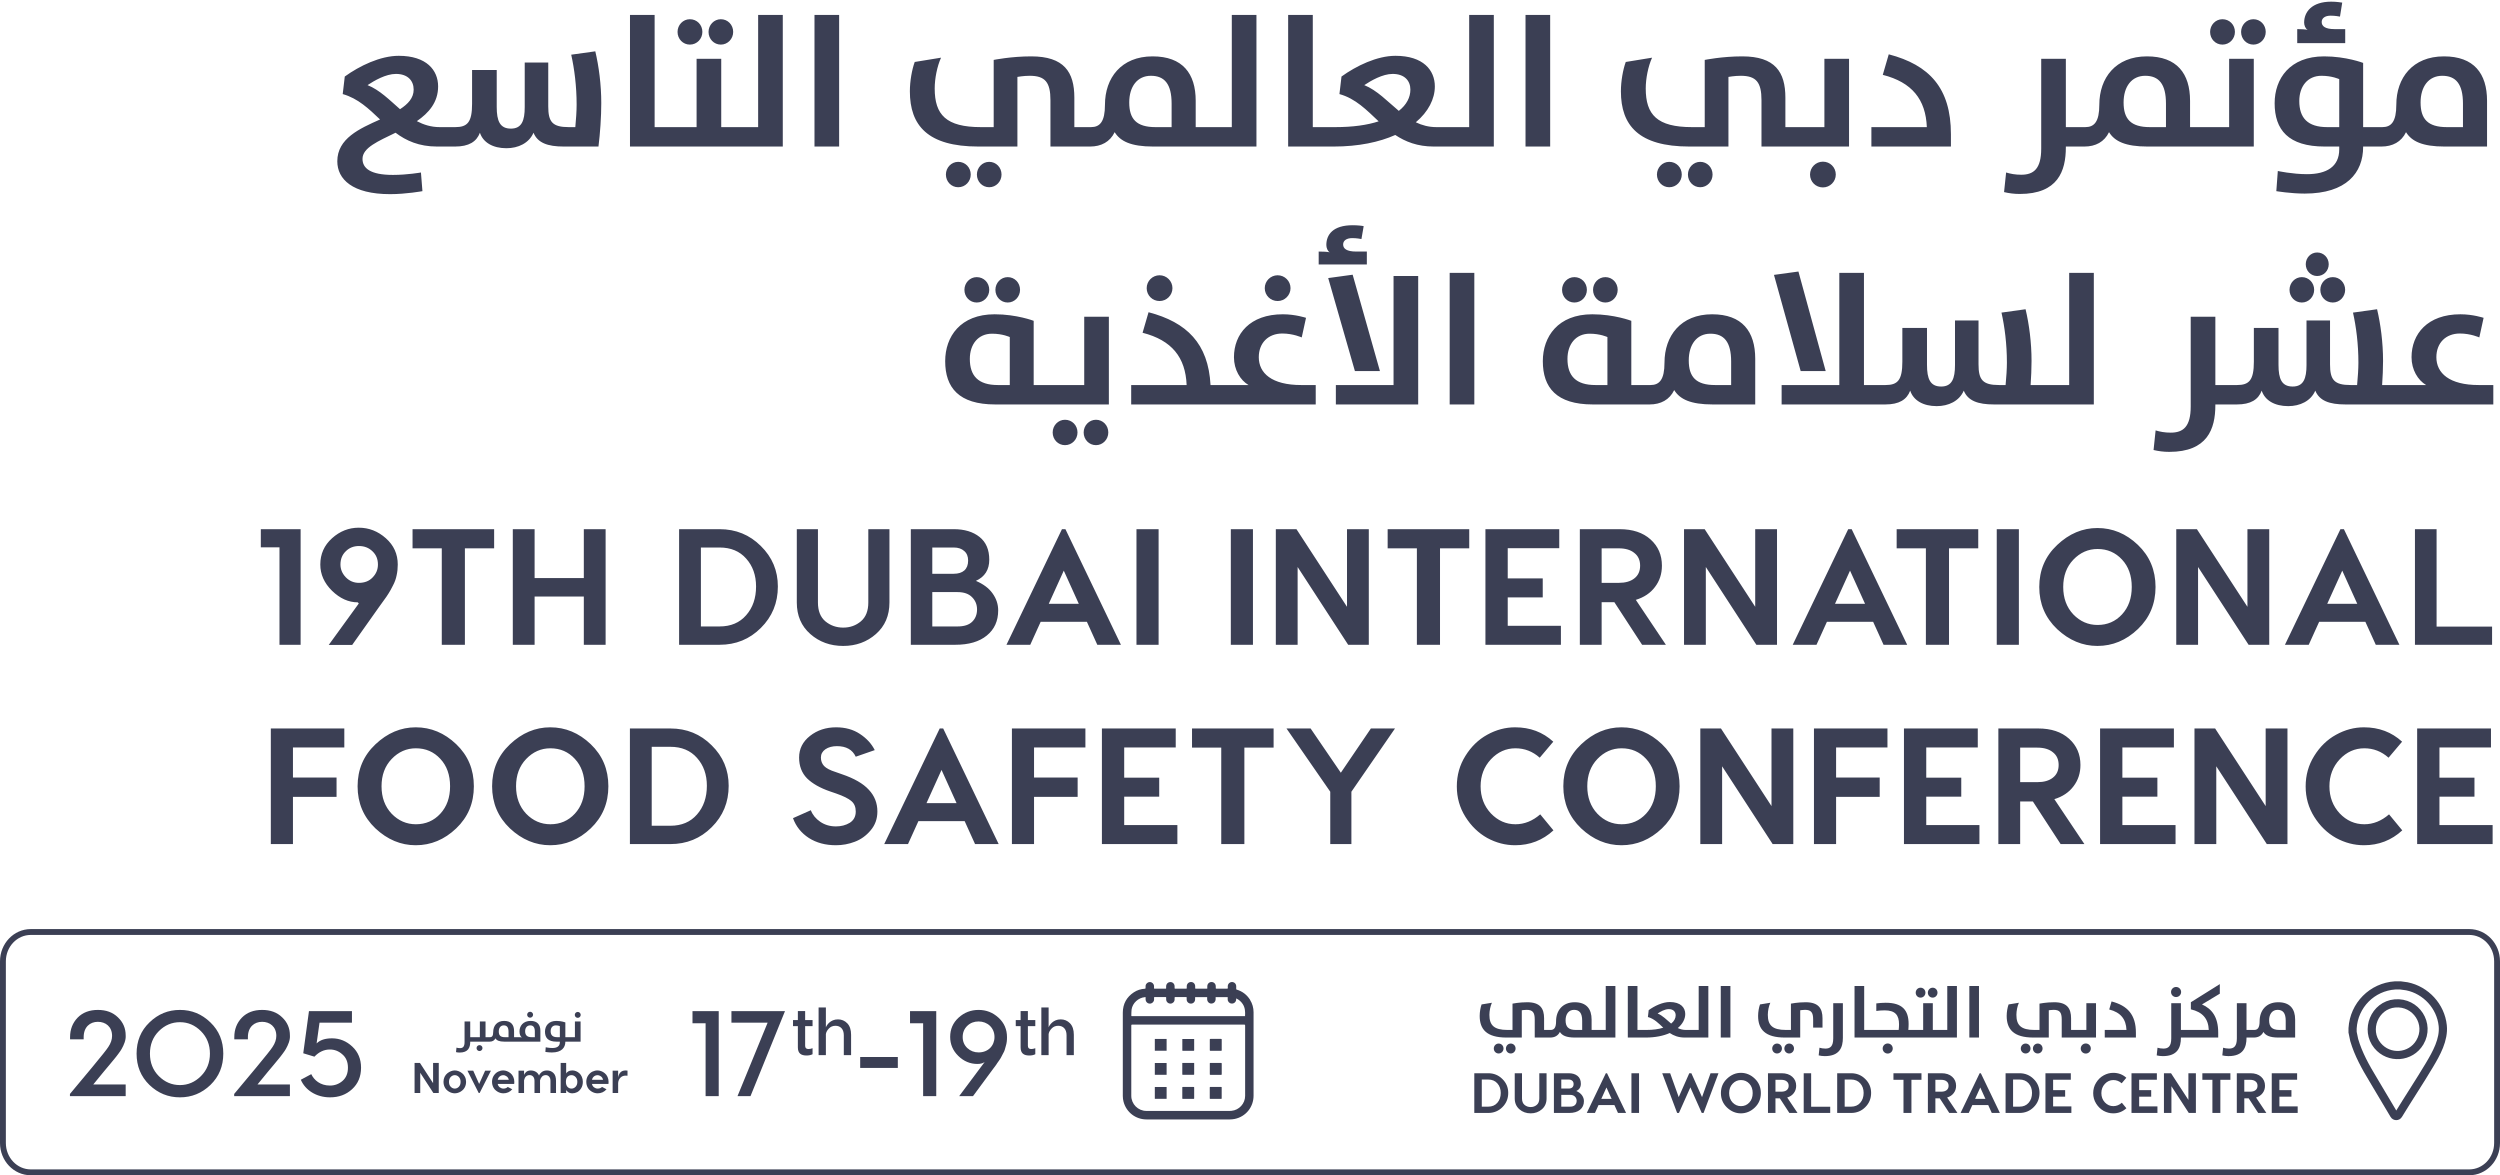<svg width="853" height="401" viewBox="0 0 853 401" fill="none" xmlns="http://www.w3.org/2000/svg">
<path d="M33.394 344.584C36.211 344.584 38.49 345.412 40.23 347.111C42.011 348.81 42.882 350.84 42.882 353.284C43.006 354.859 42.26 356.557 41.514 357.883C41.307 358.256 40.934 358.836 40.396 359.54C39.857 360.245 39.443 360.825 39.07 361.239L37.33 363.352L35.382 365.672L31.819 370.023H42.882V374H23.864V373.254L31.363 364.264C34.554 360.41 36.418 358.09 36.957 357.22C37.827 355.936 38.241 354.651 38.241 353.45C38.241 350.26 36.004 348.644 33.394 348.644C30.742 348.644 28.546 350.384 28.546 353.864V354.61H23.906V353.864C23.906 351.213 24.776 349.017 26.475 347.235C28.215 345.454 30.535 344.584 33.394 344.584ZM50.995 348.851C53.937 345.992 57.376 344.584 61.394 344.584C65.413 344.584 68.852 345.992 71.794 348.851C74.735 351.668 76.185 355.231 76.185 359.499C76.185 363.766 74.735 367.33 71.794 370.188C68.852 373.006 65.413 374.414 61.394 374.414C57.376 374.414 53.937 373.006 50.995 370.188C48.053 367.33 46.603 363.766 46.603 359.499C46.603 355.231 48.053 351.668 50.995 348.851ZM54.185 367.164C56.215 369.194 58.618 370.23 61.394 370.23C64.17 370.23 66.532 369.194 68.562 367.164C70.592 365.134 71.628 362.565 71.628 359.499C71.628 356.433 70.592 353.864 68.562 351.834C66.532 349.804 64.17 348.768 61.394 348.768C58.618 348.768 56.215 349.804 54.185 351.834C52.155 353.864 51.161 356.433 51.161 359.499C51.161 362.565 52.155 365.134 54.185 367.164ZM89.431 344.584C92.249 344.584 94.528 345.412 96.268 347.111C98.049 348.81 98.919 350.84 98.919 353.284C99.044 354.859 98.298 356.557 97.552 357.883C97.345 358.256 96.972 358.836 96.433 359.54C95.895 360.245 95.481 360.825 95.108 361.239L93.368 363.352L91.42 365.672L87.857 370.023H98.919V374H79.902V373.254L87.401 364.264C90.592 360.41 92.456 358.09 92.995 357.22C93.865 355.936 94.279 354.651 94.279 353.45C94.279 350.26 92.042 348.644 89.431 348.644C86.78 348.644 84.584 350.384 84.584 353.864V354.61H79.944V353.864C79.944 351.213 80.814 349.017 82.512 347.235C84.253 345.454 86.573 344.584 89.431 344.584ZM105.417 344.998H120.084V348.934H109.022L108.027 356.019C109.187 354.859 110.927 354.279 113.289 354.279C115.899 354.279 118.219 355.231 120.208 357.096C122.197 358.96 123.191 361.363 123.191 364.305C123.191 367.33 122.155 369.774 120.125 371.638C118.095 373.503 115.609 374.414 112.585 374.414C107.903 374.414 104.133 371.928 102.641 368.407L106.204 366.501C107.157 368.531 109.27 370.395 112.585 370.395C114.2 370.395 115.651 369.857 116.852 368.821C118.095 367.744 118.717 366.252 118.717 364.305C118.717 362.358 118.095 360.825 116.811 359.748C115.568 358.629 114.159 358.09 112.543 358.09C110.596 358.09 108.814 358.919 107.281 360.535L103.47 359.375L105.417 344.998Z" fill="#3B3F54"/>
<path d="M102.572 180.555V220H95.359V186.754H88.992V180.555H102.572ZM112.161 220.056L122.417 205.913C122.191 205.65 122.078 205.518 122.078 205.518C118.923 205.518 115.993 204.203 113.288 201.574C110.621 198.944 109.287 195.957 109.287 192.614C109.287 189.045 110.621 186.059 113.288 183.654C115.955 181.25 118.998 180.048 122.417 180.048C125.873 180.048 128.953 181.25 131.658 183.654C134.363 186.059 135.715 189.045 135.715 192.614C135.715 193.929 135.584 195.169 135.321 196.333C135.095 197.498 134.682 198.643 134.081 199.77C133.517 200.897 133.029 201.78 132.616 202.419C132.24 203.057 131.62 203.959 130.756 205.124C129.93 206.251 129.404 206.983 129.178 207.321L120.163 220.056H112.161ZM122.473 198.869C124.426 198.869 125.985 198.249 127.15 197.009C128.352 195.77 128.953 194.304 128.953 192.614C128.953 190.773 128.333 189.271 127.094 188.106C125.854 186.904 124.314 186.303 122.473 186.303C120.67 186.303 119.167 186.904 117.965 188.106C116.763 189.271 116.162 190.773 116.162 192.614C116.162 194.229 116.763 195.676 117.965 196.953C119.205 198.23 120.707 198.869 122.473 198.869ZM168.598 180.555V187.092H158.624V220H150.735V187.092H140.761V180.555H168.598ZM199.199 180.555H206.637V220H199.199V203.546H182.407V220H174.968V180.555H182.407V197.235H199.199V180.555ZM245.516 180.555C251.076 180.555 255.771 182.471 259.603 186.303C263.473 190.097 265.407 194.699 265.407 200.109C265.407 205.706 263.473 210.421 259.603 214.252C255.771 218.084 251.076 220 245.516 220H231.71V180.555H245.516ZM245.516 213.745C249.348 213.745 252.372 212.468 254.588 209.913C256.842 207.359 257.969 204.091 257.969 200.109C257.969 196.277 256.842 193.102 254.588 190.585C252.372 188.068 249.348 186.81 245.516 186.81H239.148V213.745H245.516ZM303.48 180.555V205.574C303.48 210.045 301.94 213.632 298.86 216.337C295.779 219.042 292.06 220.394 287.702 220.394C283.307 220.394 279.569 219.042 276.489 216.337C273.408 213.632 271.868 210.045 271.868 205.574V180.555H279.081V205.574C279.081 208.43 279.926 210.571 281.617 211.998C283.345 213.426 285.373 214.14 287.702 214.14C290.032 214.14 292.041 213.426 293.732 211.998C295.422 210.571 296.268 208.43 296.268 205.574V180.555H303.48ZM332.974 198.193C335.529 199.282 337.426 200.71 338.666 202.475C339.943 204.241 340.581 206.176 340.581 208.279C340.581 211.886 339.285 214.741 336.693 216.844C334.139 218.948 330.551 220 325.931 220H310.772V180.555H325.423C329.067 180.555 331.998 181.438 334.214 183.204C336.43 184.969 337.539 187.561 337.539 190.98C337.539 194.398 336.017 196.803 332.974 198.193ZM318.098 195.77H325.423C326.964 195.77 328.166 195.394 329.03 194.643C329.894 193.854 330.326 192.727 330.326 191.262C330.326 189.834 329.875 188.745 328.973 187.993C328.109 187.204 326.926 186.81 325.423 186.81H318.098V195.77ZM326.719 213.745C328.936 213.745 330.589 213.219 331.678 212.167C332.805 211.078 333.369 209.669 333.369 207.941C333.369 206.288 332.805 204.898 331.678 203.771C330.551 202.607 328.898 202.024 326.719 202.024H318.098V213.745H326.719ZM374.401 220L370.851 212.167H355.073L351.523 220H343.408L362.342 180.555H363.525L382.459 220H374.401ZM357.834 206.025H368.089L362.962 194.699L357.834 206.025ZM395.316 180.555V220H387.765V180.555H395.316ZM427.508 180.555V220H419.957V180.555H427.508ZM467.036 180.555V220H459.992L442.749 193.459V220H435.311V180.555H442.355L459.598 207.04V180.555H467.036ZM501.304 180.555V187.092H491.33V220H483.441V187.092H473.467V180.555H501.304ZM514.437 213.52H532.581V220H506.829V180.555H532.018V187.035H514.437V197.347H526.383V203.828H514.437V213.52ZM568.399 220H560.285L550.818 205.462H546.479V220H539.041V180.555H552.621C557.054 180.555 560.567 181.72 563.159 184.049C565.751 186.378 567.047 189.364 567.047 193.008C567.047 195.788 566.258 198.211 564.68 200.278C563.14 202.344 560.961 203.809 558.144 204.673L568.399 220ZM546.479 187.092V198.869H552.34C554.594 198.869 556.359 198.362 557.637 197.347C558.951 196.333 559.609 194.887 559.609 193.008C559.609 191.13 558.951 189.684 557.637 188.669C556.359 187.618 554.594 187.092 552.34 187.092H546.479ZM606.315 180.555V220H599.271L582.028 193.459V220H574.59V180.555H581.634L598.877 207.04V180.555H606.315ZM642.668 220L639.118 212.167H623.34L619.79 220H611.675L630.609 180.555H631.792L650.726 220H642.668ZM626.101 206.025H636.356L631.229 194.699L626.101 206.025ZM674.976 180.555V187.092H665.002V220H657.113V187.092H647.139V180.555H674.976ZM688.841 180.555V220H681.29V180.555H688.841ZM715.635 180.161C720.819 180.161 725.421 182.077 729.44 185.908C733.46 189.74 735.47 194.53 735.47 200.278C735.47 206.025 733.46 210.815 729.44 214.647C725.421 218.479 720.819 220.394 715.635 220.394C710.563 220.394 705.98 218.479 701.885 214.647C697.828 210.777 695.799 205.988 695.799 200.278C695.799 194.567 697.828 189.796 701.885 185.965C705.98 182.095 710.563 180.161 715.635 180.161ZM715.691 187.317C712.498 187.317 709.737 188.538 707.407 190.98C705.116 193.384 703.97 196.483 703.97 200.278C703.97 204.072 705.116 207.19 707.407 209.632C709.737 212.036 712.498 213.238 715.691 213.238C719.034 213.238 721.814 212.036 724.031 209.632C726.247 207.227 727.355 204.109 727.355 200.278C727.355 196.408 726.247 193.29 724.031 190.923C721.814 188.519 719.034 187.317 715.691 187.317ZM774.264 180.555V220H767.22L749.977 193.459V220H742.539V180.555H749.583L766.826 207.04V180.555H774.264ZM810.617 220L807.067 212.167H791.289L787.739 220H779.624L798.558 180.555H799.741L818.675 220H810.617ZM794.05 206.025H804.305L799.178 194.699L794.05 206.025ZM831.363 213.802H850.296V220H823.981V180.555H831.363V213.802ZM117.481 255.035H99.956V265.291H114.832V271.884H99.956V288H92.405V248.555H117.481V255.035ZM141.846 248.161C147.03 248.161 151.632 250.077 155.651 253.908C159.671 257.74 161.681 262.53 161.681 268.278C161.681 274.025 159.671 278.815 155.651 282.647C151.632 286.479 147.03 288.394 141.846 288.394C136.774 288.394 132.191 286.479 128.096 282.647C124.039 278.777 122.011 273.988 122.011 268.278C122.011 262.567 124.039 257.796 128.096 253.965C132.191 250.095 136.774 248.161 141.846 248.161ZM141.902 255.317C138.709 255.317 135.948 256.538 133.619 258.98C131.327 261.384 130.181 264.483 130.181 268.278C130.181 272.072 131.327 275.19 133.619 277.632C135.948 280.036 138.709 281.238 141.902 281.238C145.246 281.238 148.025 280.036 150.242 277.632C152.458 275.227 153.567 272.109 153.567 268.278C153.567 264.408 152.458 261.29 150.242 258.923C148.025 256.519 145.246 255.317 141.902 255.317ZM187.74 248.161C192.924 248.161 197.526 250.077 201.546 253.908C205.565 257.74 207.575 262.53 207.575 268.278C207.575 274.025 205.565 278.815 201.546 282.647C197.526 286.479 192.924 288.394 187.74 288.394C182.669 288.394 178.085 286.479 173.991 282.647C169.934 278.777 167.905 273.988 167.905 268.278C167.905 262.567 169.934 257.796 173.991 253.965C178.085 250.095 182.669 248.161 187.74 248.161ZM187.796 255.317C184.603 255.317 181.842 256.538 179.513 258.98C177.221 261.384 176.076 264.483 176.076 268.278C176.076 272.072 177.221 275.19 179.513 277.632C181.842 280.036 184.603 281.238 187.796 281.238C191.14 281.238 193.92 280.036 196.136 277.632C198.353 275.227 199.461 272.109 199.461 268.278C199.461 264.408 198.353 261.29 196.136 258.923C193.92 256.519 191.14 255.317 187.796 255.317ZM228.732 248.555C234.292 248.555 238.988 250.471 242.819 254.303C246.689 258.097 248.623 262.699 248.623 268.109C248.623 273.706 246.689 278.421 242.819 282.252C238.988 286.084 234.292 288 228.732 288H214.926V248.555H228.732ZM228.732 281.745C232.564 281.745 235.588 280.468 237.804 277.913C240.058 275.359 241.185 272.091 241.185 268.109C241.185 264.277 240.058 261.102 237.804 258.585C235.588 256.068 232.564 254.81 228.732 254.81H222.364V281.745H228.732ZM285.277 248.161C288.432 248.161 291.137 248.912 293.391 250.415C295.683 251.917 297.373 253.758 298.463 255.937L291.982 258.191C290.855 255.787 288.714 254.585 285.559 254.585C283.981 254.585 282.666 254.941 281.614 255.655C280.6 256.369 280.093 257.308 280.093 258.473C280.093 259.6 280.449 260.558 281.163 261.347C281.915 262.135 283.248 262.83 285.164 263.431L287.249 264.164C291.456 265.592 294.518 267.357 296.434 269.461C298.388 271.527 299.364 274.006 299.364 276.899C299.364 279.378 298.594 281.52 297.054 283.323C295.551 285.126 293.748 286.422 291.644 287.211C289.578 288 287.437 288.394 285.22 288.394C281.652 288.394 278.571 287.568 275.979 285.915C273.387 284.225 271.584 281.971 270.569 279.153L276.655 276.448C277.256 278.026 278.327 279.341 279.867 280.393C281.407 281.445 283.192 281.971 285.22 281.971C287.024 281.971 288.601 281.557 289.954 280.731C291.306 279.867 291.982 278.59 291.982 276.899C291.982 275.359 291.494 274.176 290.517 273.349C289.541 272.485 287.813 271.621 285.333 270.757L283.192 270.024C279.811 268.86 277.2 267.376 275.359 265.573C273.556 263.732 272.654 261.365 272.654 258.473C272.654 255.505 273.894 253.044 276.374 251.091C278.853 249.137 281.821 248.161 285.277 248.161ZM332.689 288L329.139 280.167H313.361L309.811 288H301.696L320.63 248.555H321.813L340.747 288H332.689ZM316.122 274.025H326.377L321.25 262.699L316.122 274.025ZM370.339 255.035H352.815V265.291H367.691V271.884H352.815V288H345.264V248.555H370.339V255.035ZM383.577 281.52H401.722V288H375.97V248.555H401.158V255.035H383.577V265.347H395.523V271.828H383.577V281.52ZM434.554 248.555V255.092H424.58V288H416.691V255.092H406.717V248.555H434.554ZM475.974 248.555L461.097 270.137V288H453.885V270.137L438.952 248.555H447.179L457.491 263.657L467.747 248.555H475.974ZM516.961 248.161C522.07 248.161 526.409 249.795 529.978 253.063L525.357 258.529C522.953 256.388 520.192 255.317 517.074 255.317C513.843 255.317 511.044 256.576 508.677 259.093C506.348 261.609 505.184 264.671 505.184 268.278C505.184 271.922 506.348 275.002 508.677 277.519C511.044 279.998 513.843 281.238 517.074 281.238C520.116 281.238 522.934 280.111 525.526 277.857L530.034 283.323C526.353 286.704 521.995 288.394 516.961 288.394C513.655 288.394 510.481 287.568 507.438 285.915C504.432 284.225 501.953 281.82 500 278.702C498.046 275.584 497.069 272.128 497.069 268.334C497.069 264.502 498.046 261.027 500 257.909C501.953 254.754 504.432 252.349 507.438 250.696C510.481 249.006 513.655 248.161 516.961 248.161ZM553.244 248.161C558.428 248.161 563.03 250.077 567.049 253.908C571.069 257.74 573.079 262.53 573.079 268.278C573.079 274.025 571.069 278.815 567.049 282.647C563.03 286.479 558.428 288.394 553.244 288.394C548.172 288.394 543.589 286.479 539.494 282.647C535.437 278.777 533.408 273.988 533.408 268.278C533.408 262.567 535.437 257.796 539.494 253.965C543.589 250.095 548.172 248.161 553.244 248.161ZM553.3 255.317C550.107 255.317 547.346 256.538 545.016 258.98C542.725 261.384 541.579 264.483 541.579 268.278C541.579 272.072 542.725 275.19 545.016 277.632C547.346 280.036 550.107 281.238 553.3 281.238C556.643 281.238 559.423 280.036 561.64 277.632C563.856 275.227 564.964 272.109 564.964 268.278C564.964 264.408 563.856 261.29 561.64 258.923C559.423 256.519 556.643 255.317 553.3 255.317ZM611.873 248.555V288H604.829L587.586 261.459V288H580.148V248.555H587.192L604.435 275.04V248.555H611.873ZM643.999 255.035H626.475V265.291H641.351V271.884H626.475V288H618.924V248.555H643.999V255.035ZM657.237 281.52H675.382V288H649.63V248.555H674.818V255.035H657.237V265.347H669.183V271.828H657.237V281.52ZM711.2 288H703.086L693.619 273.462H689.28V288H681.842V248.555H695.422C699.855 248.555 703.367 249.72 705.96 252.049C708.552 254.378 709.848 257.364 709.848 261.008C709.848 263.788 709.059 266.211 707.481 268.278C705.941 270.344 703.762 271.809 700.944 272.673L711.2 288ZM689.28 255.092V266.869H695.14C697.394 266.869 699.16 266.362 700.437 265.347C701.752 264.333 702.41 262.887 702.41 261.008C702.41 259.13 701.752 257.684 700.437 256.669C699.16 255.618 697.394 255.092 695.14 255.092H689.28ZM724.153 281.52H742.297V288H716.545V248.555H741.734V255.035H724.153V265.347H736.099V271.828H724.153V281.52ZM780.482 248.555V288H773.438L756.195 261.459V288H748.757V248.555H755.801L773.044 275.04V248.555H780.482ZM806.579 248.161C811.688 248.161 816.027 249.795 819.596 253.063L814.975 258.529C812.571 256.388 809.81 255.317 806.692 255.317C803.461 255.317 800.662 256.576 798.296 259.093C795.967 261.609 794.802 264.671 794.802 268.278C794.802 271.922 795.967 275.002 798.296 277.519C800.662 279.998 803.461 281.238 806.692 281.238C809.735 281.238 812.552 280.111 815.144 277.857L819.652 283.323C815.971 286.704 811.613 288.394 806.579 288.394C803.273 288.394 800.099 287.568 797.056 285.915C794.051 284.225 791.571 281.82 789.618 278.702C787.664 275.584 786.688 272.128 786.688 268.334C786.688 264.502 787.664 261.027 789.618 257.909C791.571 254.754 794.051 252.349 797.056 250.696C800.099 249.006 803.273 248.161 806.579 248.161ZM832.34 281.52H850.485V288H824.733V248.555H849.921V255.035H832.34V265.347H844.286V271.828H832.34V281.52Z" fill="#3B3F54"/>
<path d="M133.115 66.243C120.248 66.243 115.088 61.147 115.088 55.032C115.088 47.261 122.668 43.885 129.675 40.764C125.853 37.133 122.159 33.566 116.935 32.1L117.636 26.113C122.668 22.482 129.739 19.042 136.045 19.042C145.537 19.042 149.486 23.947 149.486 29.489C149.486 34.903 146.301 38.534 142.224 41.337C144.517 42.547 147.065 43.375 150.059 43.375H154.263V50H149.104C142.989 50 138.593 48.025 134.962 45.286C129.102 48.153 123.688 50.382 123.688 54.204C123.688 57.325 126.236 59.682 134.071 59.682C138.975 59.682 143.626 58.854 143.626 58.854L144.135 65.224C144.135 65.224 138.593 66.243 133.115 66.243ZM125.407 29.043C129.548 30.699 132.924 34.139 136.491 37.26C139.23 35.477 141.141 33.438 141.141 30.572C141.141 27.578 139.167 25.221 135.09 25.221C131.65 25.221 127.701 27.514 125.407 29.043ZM153.302 50V43.375H155.34C159.481 43.375 161.073 41.719 161.073 35.413V23.883H169.482V36.496C169.482 41.273 170.564 43.885 174.323 43.885C178.017 43.885 179.036 41.146 179.036 36.559V21.335H187.063V36.305C187.063 41.592 188.464 43.375 194.069 43.375H196.299C196.554 40.827 196.745 37.706 196.745 35.731C196.745 29.361 195.98 23.501 194.898 18.66L203.115 17.513C204.325 22.609 205.153 28.852 205.153 35.158C205.153 39.808 204.771 45.477 204.198 50H192.35C186.808 50 183.432 48.726 182.03 45.286C180.502 48.853 176.807 50.573 172.794 50.573C168.144 50.573 164.831 48.599 163.749 45.286C162.602 48.344 159.99 50 155.277 50H153.302ZM214.951 50V5.092H223.359V43.375H229.729V50H214.951ZM228.758 50V43.375H237.676V20.061H246.085V43.375H251.754V50H228.758ZM235.383 15.22C233.026 15.22 231.179 13.309 231.179 10.889C231.179 8.532 233.026 6.557 235.383 6.557C237.804 6.557 239.651 8.468 239.651 10.889C239.651 13.245 237.804 15.22 235.383 15.22ZM245.957 15.22C243.6 15.22 241.753 13.309 241.753 10.889C241.753 8.532 243.6 6.557 245.957 6.557C248.314 6.557 250.161 8.468 250.161 10.889C250.161 13.245 248.314 15.22 245.957 15.22ZM250.779 50V43.375H258.678V5.092H267.086V50H250.779ZM277.904 50V5.092H286.312V50H277.904ZM347.139 50H333.825C316.499 50 310.448 42.802 310.448 31.145C310.448 27.705 311.148 23.756 312.104 21.144L321.086 19.679C319.748 22.609 318.92 26.813 318.92 30.189C318.92 39.171 322.805 43.375 334.717 43.375H339.049V20.444C339.049 20.444 344.973 19.233 351.852 19.233C363.063 19.233 366.567 24.584 366.567 33.311V43.375H371.918V50H358.413V34.203C358.413 28.087 356.63 25.858 351.343 25.858C349.241 25.858 347.139 26.24 347.139 26.24V50ZM341.724 59.555C341.724 61.912 339.877 63.886 337.52 63.886C335.163 63.886 333.316 61.975 333.316 59.555C333.316 57.198 335.163 55.223 337.52 55.223C339.877 55.223 341.724 57.134 341.724 59.555ZM331.214 59.555C331.214 61.912 329.367 63.886 326.946 63.886C324.589 63.886 322.742 61.975 322.742 59.555C322.742 57.198 324.589 55.223 326.946 55.223C329.367 55.223 331.214 57.134 331.214 59.555ZM393.448 50C385.932 50 382.237 48.216 380.326 45.095C378.734 48.407 375.74 50 371.918 50H370.962V43.375H372.236C375.294 43.375 377.014 41.528 377.014 35.731C377.014 26.622 382.556 19.233 393.257 19.233C403.513 19.233 407.972 25.093 407.972 34.394V43.375H413.386V50H393.448ZM399.754 43.375V35.349C399.754 28.661 397.334 25.858 392.684 25.858C388.034 25.858 385.295 29.552 385.295 34.967C385.295 40.572 387.715 43.375 394.276 43.375H399.754ZM412.392 50V43.375H420.29V5.092H428.699V50H412.392ZM439.516 50V5.092H447.925V43.375H454.294V50H439.516ZM453.324 50V43.375H455.553C461.604 43.375 466.509 42.675 470.395 41.401C466.318 37.579 462.56 33.629 457.018 32.1L457.719 26.113C462.751 22.482 469.822 19.042 476.128 19.042C485.619 19.042 489.569 23.947 489.569 29.489C489.569 33.757 487.339 38.152 483.071 41.719C485.173 42.738 487.466 43.375 490.142 43.375H494.346V50H489.186C483.644 50 479.504 48.344 476.064 46.051C470.65 48.471 463.579 50 455.043 50H453.324ZM465.49 29.043C469.885 30.826 473.389 34.585 477.275 37.833C479.95 35.731 481.224 33.183 481.224 30.572C481.224 27.578 479.249 25.221 475.172 25.221C471.733 25.221 467.783 27.514 465.49 29.043ZM493.384 50V43.375H501.283V5.092H509.692V50H493.384ZM520.509 50V5.092H528.917V50H520.509ZM589.744 50H576.431C559.104 50 553.053 42.802 553.053 31.145C553.053 27.705 553.754 23.756 554.709 21.144L563.691 19.679C562.353 22.609 561.525 26.813 561.525 30.189C561.525 39.171 565.411 43.375 577.322 43.375H581.654V20.444C581.654 20.444 587.578 19.233 594.458 19.233C605.669 19.233 609.172 24.584 609.172 33.311V43.375H614.523V50H601.019V34.203C601.019 28.087 599.235 25.858 593.948 25.858C591.846 25.858 589.744 26.24 589.744 26.24V50ZM584.329 59.555C584.329 61.912 582.482 63.886 580.125 63.886C577.768 63.886 575.921 61.975 575.921 59.555C575.921 57.198 577.768 55.223 580.125 55.223C582.482 55.223 584.329 57.134 584.329 59.555ZM573.819 59.555C573.819 61.912 571.972 63.886 569.551 63.886C567.194 63.886 565.347 61.975 565.347 59.555C565.347 57.198 567.194 55.223 569.551 55.223C571.972 55.223 573.819 57.134 573.819 59.555ZM613.567 50V43.375H622.485V20.061H630.894V50H613.567ZM621.976 63.95C619.555 63.95 617.58 62.039 617.58 59.555C617.58 57.134 619.555 55.16 621.976 55.16C624.396 55.16 626.371 57.071 626.371 59.555C626.371 61.975 624.396 63.95 621.976 63.95ZM638.519 50V43.375H657.437C657.055 33.948 652.405 28.087 642.404 25.539L644.443 18.532C658.265 22.163 665.655 29.998 665.655 45.796V50H638.519ZM689.136 66.18C687.161 66.18 685.377 65.925 683.785 65.543L684.486 58.854C685.951 59.3 687.607 59.619 689.645 59.619C693.913 59.619 696.461 57.58 696.461 50.701V20.061H704.869V43.375H711.176V50H704.869V50.255C704.869 58.408 702.13 66.18 689.136 66.18ZM732.722 50C725.206 50 721.511 48.216 719.6 45.095C718.008 48.407 715.014 50 711.192 50H710.236V43.375H711.51C714.568 43.375 716.288 41.528 716.288 35.731C716.288 26.622 721.829 19.233 732.531 19.233C742.787 19.233 747.246 25.093 747.246 34.394V43.375H752.66V50H732.722ZM739.028 43.375V35.349C739.028 28.661 736.608 25.858 731.958 25.858C727.308 25.858 724.569 29.552 724.569 34.967C724.569 40.572 726.989 43.375 733.55 43.375H739.028ZM751.666 50V43.375H760.584V20.061H768.992V50H751.666ZM768.864 15.22C766.508 15.22 764.66 13.309 764.66 10.889C764.66 8.532 766.508 6.557 768.864 6.557C771.221 6.557 773.069 8.468 773.069 10.889C773.069 13.245 771.221 15.22 768.864 15.22ZM758.29 15.22C755.934 15.22 754.086 13.309 754.086 10.889C754.086 8.532 755.934 6.557 758.29 6.557C760.711 6.557 762.558 8.468 762.558 10.889C762.558 13.245 760.711 15.22 758.29 15.22ZM786.363 66.052C781.585 66.052 776.681 65.224 776.681 65.224L777.19 58.345C777.19 58.345 782.159 59.428 787.127 59.428C793.752 59.428 798.147 56.943 798.147 50.956V50H793.179C780.757 50 776.107 44.267 776.107 35.222C776.107 26.877 781.267 19.233 792.988 19.233C800.504 19.233 806.301 21.463 806.301 21.463V43.375H812.607V50H806.301V50.127C806.301 58.918 800.632 66.052 786.363 66.052ZM798.147 43.375V27.005C798.147 27.005 795.727 25.858 792.096 25.858C787.318 25.858 784.516 29.489 784.516 34.457C784.516 40.254 787.382 43.375 794.071 43.375H798.147ZM783.815 14.71V9.933C785.153 9.933 786.49 9.997 787.382 10.188C786.618 9.806 786.172 8.659 786.172 7.704C786.172 4.136 788.72 0.569 795.408 0.569C797.128 0.569 798.721 0.824 799.167 0.888L798.402 5.665C798.084 5.601 796.682 5.347 795.217 5.347C793.242 5.347 792.16 6.238 792.16 7.512C792.16 8.914 793.306 9.933 796.555 9.933H800.186V14.71H783.815ZM848.58 50H834.056C826.54 50 822.845 48.216 820.934 45.095C819.342 48.407 816.348 50 812.526 50H811.57V43.375H812.844C815.902 43.375 817.622 41.528 817.622 35.731C817.622 26.622 823.164 19.233 833.865 19.233C844.121 19.233 848.58 25.093 848.58 34.394V50ZM840.363 43.375V35.349C840.363 28.661 837.942 25.858 833.292 25.858C828.642 25.858 825.903 29.552 825.903 34.967C825.903 40.572 828.323 43.375 834.884 43.375H840.363ZM358.934 138H339.569C327.148 138 322.498 132.267 322.498 123.222C322.498 114.877 327.658 107.233 339.378 107.233C346.895 107.233 352.691 109.463 352.691 109.463V131.375H358.934V138ZM344.538 131.375V115.005C344.538 115.005 342.117 113.858 338.487 113.858C333.709 113.858 330.906 117.489 330.906 122.457C330.906 128.254 333.773 131.375 340.461 131.375H344.538ZM343.837 103.22C341.48 103.22 339.633 101.309 339.633 98.889C339.633 96.532 341.48 94.557 343.837 94.557C346.194 94.557 348.041 96.468 348.041 98.889C348.041 101.245 346.194 103.22 343.837 103.22ZM333.263 103.22C330.906 103.22 329.059 101.309 329.059 98.889C329.059 96.532 330.906 94.557 333.263 94.557C335.684 94.557 337.531 96.468 337.531 98.889C337.531 101.245 335.684 103.22 333.263 103.22ZM378.154 147.555C378.154 149.912 376.307 151.886 373.95 151.886C371.593 151.886 369.746 149.975 369.746 147.555C369.746 145.198 371.593 143.223 373.95 143.223C376.307 143.223 378.154 145.134 378.154 147.555ZM367.643 147.555C367.643 149.912 365.796 151.886 363.376 151.886C361.019 151.886 359.171 149.975 359.171 147.555C359.171 145.198 361.019 143.223 363.376 143.223C365.796 143.223 367.643 145.134 367.643 147.555ZM357.961 138V131.375H369.937V108.061H378.345V138H357.961ZM385.961 138V131.375H404.879C404.497 121.948 399.847 116.087 389.846 113.539L391.885 106.532C404.943 109.972 412.268 117.17 413.033 131.375H417.173V138H385.961ZM395.643 102.711C393.222 102.711 391.248 100.8 391.248 98.315C391.248 95.895 393.222 93.92 395.643 93.92C398.063 93.92 400.038 95.895 400.038 98.315C400.038 100.736 398.063 102.711 395.643 102.711ZM416.249 138V131.375H425.995C423.192 129.719 421.026 126.152 421.026 121.884C421.026 113.985 426.44 107.233 437.715 107.233C441.983 107.233 445.614 108.443 445.614 108.443L444.149 115.132C444.149 115.132 441.219 113.794 437.524 113.794C432.747 113.794 429.498 116.979 429.498 121.884C429.498 127.298 433.893 131.375 443.958 131.375H448.926V138H416.249ZM435.932 102.711C433.511 102.711 431.536 100.8 431.536 98.315C431.536 95.895 433.511 93.92 435.932 93.92C438.352 93.92 440.327 95.895 440.327 98.315C440.327 100.736 438.352 102.711 435.932 102.711ZM461.528 93.729L470.828 126.598H462.292L453.183 94.876L461.528 93.729ZM483.886 138H455.795V131.375H475.478V94.175H483.886V138ZM449.935 90.225V85.83C451.463 85.83 452.865 85.894 453.693 86.085C452.992 85.703 452.546 84.556 452.546 83.601C452.546 80.034 454.839 76.849 461.528 76.849C463.248 76.849 464.84 77.04 465.286 77.167L464.522 81.562C464.203 81.499 462.866 81.244 461.4 81.244C459.362 81.244 458.279 82.136 458.279 83.41C458.279 84.811 459.426 85.83 462.738 85.83H466.369V90.225H449.935ZM494.631 138V93.092H503.04V138H494.631ZM562.847 138H543.482C531.061 138 526.411 132.267 526.411 123.222C526.411 114.877 531.57 107.233 543.291 107.233C550.808 107.233 556.604 109.463 556.604 109.463V131.375H562.847V138ZM548.451 131.375V115.005C548.451 115.005 546.03 113.858 542.399 113.858C537.622 113.858 534.819 117.489 534.819 122.457C534.819 128.254 537.685 131.375 544.374 131.375H548.451ZM547.75 103.22C545.393 103.22 543.546 101.309 543.546 98.889C543.546 96.532 545.393 94.557 547.75 94.557C550.107 94.557 551.954 96.468 551.954 98.889C551.954 101.245 550.107 103.22 547.75 103.22ZM537.176 103.22C534.819 103.22 532.972 101.309 532.972 98.889C532.972 96.532 534.819 94.557 537.176 94.557C539.596 94.557 541.444 96.468 541.444 98.889C541.444 101.245 539.596 103.22 537.176 103.22ZM598.883 138H584.36C576.843 138 573.149 136.216 571.238 133.095C569.645 136.408 566.651 138 562.829 138H561.874V131.375H563.148C566.205 131.375 567.925 129.528 567.925 123.731C567.925 114.622 573.467 107.233 584.169 107.233C594.424 107.233 598.883 113.094 598.883 122.394V138ZM590.666 131.375V123.349C590.666 116.661 588.245 113.858 583.595 113.858C578.945 113.858 576.206 117.552 576.206 122.967C576.206 128.572 578.627 131.375 585.188 131.375H590.666ZM642.351 138H607.89V131.375H627.573V93.092H635.981V131.375H642.351V138ZM613.623 92.646L622.923 126.598H614.387L605.278 93.793L613.623 92.646ZM641.312 138V131.375H643.35C647.49 131.375 649.083 129.719 649.083 123.413V111.883H657.491V124.496C657.491 129.273 658.574 131.885 662.332 131.885C666.027 131.885 667.046 129.146 667.046 124.559V109.335H675.072V124.305C675.072 129.592 676.474 131.375 682.079 131.375H684.309C684.563 128.827 684.755 125.706 684.755 123.731C684.755 117.361 683.99 111.501 682.907 106.66L691.124 105.513C692.335 110.609 693.163 116.852 693.163 123.158C693.163 125.706 693.035 128.572 692.844 131.375H699.087V138H680.359C674.817 138 671.441 136.726 670.04 133.286C668.511 136.853 664.817 138.573 660.804 138.573C656.153 138.573 652.841 136.599 651.758 133.286C650.612 136.344 648 138 643.286 138H641.312ZM698.106 138V131.375H706.005V93.092H714.413V138H698.106ZM740.145 154.18C738.17 154.18 736.387 153.925 734.794 153.543L735.495 146.854C736.96 147.3 738.616 147.619 740.655 147.619C744.923 147.619 747.471 145.58 747.471 138.701V108.061H755.879V131.375H762.185V138H755.879V138.255C755.879 146.408 753.14 154.18 740.145 154.18ZM761.245 138V131.375H763.284C767.424 131.375 769.017 129.719 769.017 123.413V111.883H777.425V124.496C777.425 129.273 778.508 131.885 782.266 131.885C785.961 131.885 786.98 129.146 786.98 124.559V109.335H795.006V124.305C795.006 129.592 796.408 131.375 802.013 131.375H804.243C804.497 128.827 804.688 125.706 804.688 123.731C804.688 117.361 803.924 111.501 802.841 106.66L811.058 105.513C812.269 110.609 813.097 116.852 813.097 123.158C813.097 125.706 812.969 128.572 812.778 131.375H819.021V138H800.293C794.751 138 791.375 136.726 789.974 133.286C788.445 136.853 784.751 138.573 780.738 138.573C776.087 138.573 772.775 136.599 771.692 133.286C770.546 136.344 767.934 138 763.22 138H761.245ZM795.962 103.22C793.541 103.22 791.694 101.309 791.694 98.889C791.694 96.532 793.541 94.557 795.962 94.557C798.319 94.557 800.166 96.468 800.166 98.889C800.166 101.245 798.319 103.22 795.962 103.22ZM785.388 103.22C783.031 103.22 781.183 101.309 781.183 98.889C781.183 96.532 783.031 94.557 785.388 94.557C787.744 94.557 789.592 96.468 789.592 98.889C789.592 101.245 787.744 103.22 785.388 103.22ZM790.611 94.175C788.445 94.175 786.725 92.391 786.725 90.162C786.725 87.932 788.445 86.149 790.611 86.149C792.84 86.149 794.56 87.932 794.56 90.162C794.56 92.391 792.84 94.175 790.611 94.175ZM818.04 138V131.375H827.786C824.983 129.719 822.817 126.152 822.817 121.884C822.817 113.985 828.232 107.233 839.507 107.233C843.775 107.233 847.405 108.443 847.405 108.443L845.94 115.132C845.94 115.132 843.01 113.794 839.316 113.794C834.538 113.794 831.29 116.979 831.29 121.884C831.29 127.298 835.685 131.375 845.749 131.375H850.718V138H818.04Z" fill="#3B3F54"/>
<path d="M10.508 318H842.492C847.743 318 852 322.477 852 328V390C852 395.523 847.743 400 842.492 400H10.508C5.257 400 1 395.523 1 390V328C1 322.477 5.257 318 10.508 318Z" stroke="#3B3F54" stroke-width="2"/>
<path d="M426.526 341.136C425.441 339.419 423.919 338.243 421.96 337.656C421.84 337.611 421.795 337.565 421.795 337.43V336.481C421.795 335.908 421.433 335.366 420.906 335.17C420.348 334.944 419.731 335.079 419.324 335.501C418.962 335.863 418.887 336.315 418.917 336.797C418.917 336.963 418.977 337.204 418.887 337.279C418.781 337.369 418.555 337.324 418.39 337.324H415.014C414.864 337.324 414.803 337.279 414.819 337.128V336.541C414.819 335.697 414.186 335.064 413.372 335.064C412.558 335.064 411.926 335.697 411.926 336.541V337.294C411.926 337.294 411.835 337.324 411.805 337.324H407.948C407.827 337.324 407.797 337.279 407.797 337.159V336.541C407.797 335.697 407.194 335.064 406.381 335.064C405.567 335.064 404.919 335.682 404.919 336.541V337.159C404.919 337.264 404.889 337.324 404.769 337.324H400.926C400.806 337.324 400.776 337.279 400.776 337.174V336.556C400.776 335.727 400.173 335.094 399.374 335.079C398.531 335.079 397.913 335.682 397.883 336.526V337.174C397.883 337.294 397.838 337.339 397.717 337.339H393.92C393.784 337.339 393.754 337.279 393.754 337.174V336.435C393.709 335.697 393.106 335.094 392.383 335.079C391.585 335.064 390.952 335.607 390.876 336.375C390.861 336.631 390.846 336.872 390.861 337.128C390.861 337.279 390.831 337.339 390.65 337.354C389.279 337.43 388.014 337.822 386.868 338.575C384.397 340.202 383.132 342.507 383.102 345.476V373.968C383.102 374.631 383.192 375.294 383.358 375.927C384.322 379.528 387.501 381.954 391.223 381.954H419.58C420.137 381.954 420.71 381.894 421.252 381.788C425.049 381.02 427.716 377.75 427.716 373.848V345.4C427.716 343.879 427.324 342.447 426.511 341.151H426.526V341.136ZM424.838 373.923C424.838 376.545 422.774 378.79 420.167 379.016C419.972 379.016 419.776 379.046 419.58 379.046H391.148C388.315 379.046 385.995 376.726 385.995 373.893V349.86C385.995 349.68 386.085 349.589 386.266 349.589H424.552C424.748 349.589 424.838 349.68 424.838 349.86V373.908V373.923ZM424.823 346.711H386.266C386.01 346.711 385.995 346.711 386.01 346.455C386.04 345.777 386.01 345.084 386.1 344.421C386.447 342.221 388.39 340.443 390.605 340.232H390.876V340.94C390.891 341.829 391.539 342.462 392.383 342.432C393.106 342.417 393.724 341.829 393.769 341.106C393.769 340.865 393.769 340.624 393.769 340.383C393.769 340.262 393.799 340.202 393.935 340.202H397.717C397.853 340.202 397.898 340.247 397.898 340.383V341.061C397.943 341.86 398.591 342.447 399.389 342.432C400.173 342.402 400.776 341.784 400.776 341.001V340.413C400.776 340.262 400.821 340.202 400.972 340.202H404.723C404.859 340.202 404.904 340.247 404.889 340.383V341.001C404.889 341.814 405.537 342.432 406.351 342.432C407.164 342.432 407.767 341.784 407.767 340.971V340.353C407.767 340.262 407.797 340.217 407.888 340.217H411.835L411.88 340.247V340.73C411.88 340.94 411.88 341.166 411.941 341.362C412.121 342.055 412.784 342.507 413.478 342.417C414.216 342.327 414.758 341.739 414.773 341.001V340.217H418.887V340.971C418.887 341.739 419.444 342.342 420.213 342.417C421.041 342.492 421.765 341.845 421.78 341.016V340.654C422.729 341.091 423.452 341.724 424.01 342.568C424.853 343.833 424.899 345.25 424.808 346.711H424.823Z" fill="#3B3F54"/>
<path d="M416.61 354.471H413.009C412.813 354.471 412.783 354.531 412.783 354.712V358.313C412.783 358.494 412.843 358.539 413.024 358.539H416.625C416.791 358.539 416.851 358.509 416.851 358.328V354.697C416.851 354.516 416.791 354.471 416.61 354.471Z" fill="#3B3F54"/>
<path d="M416.839 362.878C416.839 362.728 416.793 362.667 416.643 362.667H412.981C412.831 362.667 412.77 362.713 412.785 362.863V366.525C412.785 366.675 412.831 366.736 412.981 366.736H416.643C416.793 366.736 416.854 366.69 416.854 366.54V362.893L416.839 362.878Z" fill="#3B3F54"/>
<path d="M416.657 370.865H412.95C412.815 370.865 412.77 370.91 412.77 371.046V374.752C412.77 374.888 412.815 374.933 412.95 374.933H416.657C416.793 374.933 416.838 374.888 416.838 374.752V371.046C416.838 370.91 416.793 370.865 416.657 370.865Z" fill="#3B3F54"/>
<path d="M398.048 354.486H394.025V358.509H398.048V354.486Z" fill="#3B3F54"/>
<path d="M394.025 366.721H398.048V362.698H394.025V366.721Z" fill="#3B3F54"/>
<path d="M394.025 374.918H398.048V370.88H394.025V374.918Z" fill="#3B3F54"/>
<path d="M407.256 370.865H403.594C403.429 370.865 403.398 370.925 403.398 371.076V374.737C403.398 374.888 403.444 374.933 403.594 374.933H407.271C407.421 374.933 407.452 374.873 407.452 374.737V371.076C407.452 370.925 407.406 370.865 407.256 370.88V370.865Z" fill="#3B3F54"/>
<path d="M403.593 358.539H407.239C407.42 358.539 407.45 358.479 407.45 358.313V354.501H403.412V358.373C403.412 358.539 403.487 358.539 403.608 358.539H403.593Z" fill="#3B3F54"/>
<path d="M407.452 362.683H403.414C403.414 362.683 403.398 362.774 403.398 362.804V366.555C403.398 366.721 403.474 366.721 403.594 366.721H407.241C407.421 366.721 407.467 366.661 407.452 366.495V362.683Z" fill="#3B3F54"/>
<path d="M149.705 362.678V372.938H147.873L143.388 366.035V372.938H141.453V362.678H143.285L147.77 369.567V362.678H149.705ZM153.899 365.478C154.338 365.311 154.763 365.228 155.174 365.228C155.584 365.228 156.009 365.311 156.449 365.478C156.888 365.644 157.304 365.883 157.695 366.196C158.085 366.499 158.403 366.909 158.647 367.427C158.901 367.945 159.028 368.516 159.028 369.142C159.028 369.65 158.945 370.124 158.779 370.563C158.613 371.003 158.393 371.374 158.12 371.677C157.856 371.97 157.553 372.224 157.211 372.439C156.869 372.645 156.522 372.796 156.17 372.894C155.828 372.991 155.496 373.04 155.174 373.04C154.851 373.04 154.514 372.991 154.162 372.894C153.82 372.796 153.478 372.645 153.136 372.439C152.794 372.224 152.487 371.97 152.213 371.677C151.949 371.374 151.734 371.003 151.568 370.563C151.402 370.124 151.319 369.65 151.319 369.142C151.319 368.516 151.441 367.945 151.685 367.427C151.939 366.909 152.262 366.499 152.653 366.196C153.044 365.883 153.459 365.644 153.899 365.478ZM156.551 367.456C156.151 367.046 155.692 366.841 155.174 366.841C154.656 366.841 154.197 367.046 153.796 367.456C153.395 367.867 153.195 368.428 153.195 369.142C153.195 369.845 153.395 370.402 153.796 370.813C154.197 371.223 154.656 371.428 155.174 371.428C155.692 371.428 156.151 371.223 156.551 370.813C156.952 370.402 157.152 369.845 157.152 369.142C157.152 368.428 156.952 367.867 156.551 367.456ZM167.503 365.316L163.649 372.938H163.341L159.486 365.316H161.465L163.487 369.845L165.525 365.316H167.503ZM171.704 365.228C172.125 365.228 172.55 365.311 172.98 365.478C173.419 365.644 173.825 365.883 174.196 366.196C174.577 366.499 174.885 366.909 175.119 367.427C175.364 367.945 175.486 368.516 175.486 369.142C175.486 369.386 175.471 369.616 175.442 369.831H169.814C169.911 370.319 170.151 370.71 170.532 371.003C170.913 371.286 171.319 371.428 171.748 371.428C172.393 371.428 172.892 371.238 173.243 370.857L174.782 371.663C173.991 372.581 172.975 373.04 171.734 373.04C171.411 373.04 171.074 372.991 170.722 372.894C170.381 372.796 170.039 372.645 169.697 372.439C169.355 372.224 169.047 371.97 168.773 371.677C168.509 371.374 168.294 371.003 168.128 370.563C167.962 370.124 167.879 369.65 167.879 369.142C167.879 368.311 168.084 367.588 168.495 366.973C168.915 366.357 169.408 365.912 169.975 365.639C170.542 365.365 171.118 365.228 171.704 365.228ZM171.704 366.855C171.265 366.855 170.869 366.992 170.517 367.266C170.166 367.539 169.936 367.925 169.828 368.424H173.595C173.488 367.925 173.248 367.539 172.877 367.266C172.515 366.992 172.125 366.855 171.704 366.855ZM186.649 365.243C187.518 365.243 188.246 365.531 188.833 366.108C189.419 366.675 189.712 367.564 189.712 368.775V372.938H187.821V368.79C187.821 368.174 187.67 367.696 187.367 367.354C187.064 367.002 186.678 366.826 186.209 366.826C185.701 366.826 185.281 366.992 184.949 367.324C184.626 367.657 184.396 368.082 184.26 368.599V372.938H182.369V368.79C182.369 368.174 182.218 367.696 181.915 367.354C181.612 367.002 181.216 366.826 180.727 366.826C179.711 366.826 179.071 367.417 178.807 368.599V372.938H176.917V365.316H178.807V366.87C178.856 366.518 179.081 366.162 179.482 365.8C179.882 365.429 180.42 365.243 181.094 365.243C181.709 365.243 182.266 365.385 182.765 365.668C183.273 365.951 183.659 366.386 183.923 366.973C184.079 366.543 184.387 366.147 184.846 365.785C185.315 365.424 185.916 365.243 186.649 365.243ZM195.287 365.228C195.707 365.228 196.122 365.311 196.533 365.478C196.943 365.644 197.324 365.883 197.676 366.196C198.028 366.508 198.311 366.919 198.526 367.427C198.751 367.935 198.863 368.502 198.863 369.127C198.863 369.967 198.673 370.695 198.291 371.311C197.91 371.926 197.456 372.371 196.928 372.645C196.401 372.908 195.854 373.04 195.287 373.04C194.74 373.04 194.266 372.904 193.865 372.63C193.465 372.347 193.235 372.073 193.176 371.809V372.938H191.3V362.678H193.176V366.342C193.235 366.079 193.46 365.829 193.851 365.595C194.251 365.351 194.73 365.228 195.287 365.228ZM193.645 370.857C194.017 371.238 194.466 371.428 194.994 371.428C195.521 371.428 195.985 371.223 196.386 370.813C196.787 370.392 196.987 369.831 196.987 369.127C196.987 368.433 196.787 367.881 196.386 367.471C195.985 367.051 195.521 366.841 194.994 366.841C194.456 366.841 194.002 367.026 193.631 367.398C193.269 367.769 193.088 368.345 193.088 369.127C193.088 369.889 193.274 370.466 193.645 370.857ZM203.866 365.228C204.286 365.228 204.711 365.311 205.141 365.478C205.581 365.644 205.986 365.883 206.357 366.196C206.738 366.499 207.046 366.909 207.281 367.427C207.525 367.945 207.647 368.516 207.647 369.142C207.647 369.386 207.632 369.616 207.603 369.831H201.975C202.073 370.319 202.312 370.71 202.693 371.003C203.074 371.286 203.48 371.428 203.91 371.428C204.555 371.428 205.053 371.238 205.405 370.857L206.944 371.663C206.152 372.581 205.136 373.04 203.895 373.04C203.573 373.04 203.235 372.991 202.884 372.894C202.542 372.796 202.2 372.645 201.858 372.439C201.516 372.224 201.208 371.97 200.934 371.677C200.671 371.374 200.456 371.003 200.29 370.563C200.123 370.124 200.04 369.65 200.04 369.142C200.04 368.311 200.246 367.588 200.656 366.973C201.076 366.357 201.57 365.912 202.136 365.639C202.703 365.365 203.279 365.228 203.866 365.228ZM203.866 366.855C203.426 366.855 203.03 366.992 202.679 367.266C202.327 367.539 202.097 367.925 201.99 368.424H205.756C205.649 367.925 205.41 367.539 205.038 367.266C204.677 366.992 204.286 366.855 203.866 366.855ZM213.431 365.243C213.705 365.243 213.929 365.258 214.105 365.287V367.031C213.949 367.012 213.719 367.002 213.416 367.002C212.742 367.002 212.171 367.231 211.702 367.691C211.242 368.14 210.978 368.746 210.91 369.508V372.938H209.034V365.316H210.91V367.735C210.998 366.992 211.247 366.391 211.658 365.932C212.078 365.473 212.669 365.243 213.431 365.243Z" fill="#3B3F54"/>
<path d="M156.821 359.134C156.367 359.134 155.956 359.075 155.59 358.987L155.751 357.448C156.088 357.551 156.469 357.624 156.938 357.624C157.92 357.624 158.507 357.155 158.507 355.572V348.522H160.441V353.887H161.892V355.411H160.441V355.47C160.441 357.346 159.811 359.134 156.821 359.134ZM161.676 355.411V353.887H163.728V348.522H165.663V353.887H167.099V355.411H161.676ZM163.611 358.621C163.054 358.621 162.599 358.181 162.599 357.609C162.599 357.052 163.054 356.598 163.611 356.598C164.168 356.598 164.622 357.038 164.622 357.609C164.622 358.166 164.168 358.621 163.611 358.621ZM172.06 355.411C170.33 355.411 169.48 355.001 169.04 354.282C168.674 355.044 167.985 355.411 167.106 355.411H166.886V353.887H167.179C167.883 353.887 168.278 353.462 168.278 352.128C168.278 350.032 169.553 348.332 172.016 348.332C174.375 348.332 175.401 349.68 175.401 351.82V353.887H176.647V355.411H172.06ZM173.511 353.887V352.04C173.511 350.501 172.954 349.856 171.884 349.856C170.814 349.856 170.184 350.706 170.184 351.952C170.184 353.242 170.741 353.887 172.25 353.887H173.511ZM180.874 347.233C180.317 347.233 179.863 346.793 179.863 346.221C179.863 345.664 180.317 345.21 180.874 345.21C181.431 345.21 181.885 345.664 181.885 346.221C181.885 346.778 181.431 347.233 180.874 347.233ZM184.377 355.411H176.418V353.887H177.254C177.767 353.887 178.075 353.989 178.075 353.989C177.532 353.593 177.254 352.934 177.254 351.893C177.254 350.032 178.514 348.332 181.064 348.332C183.351 348.332 184.377 349.651 184.377 351.703V355.411ZM182.486 353.887V351.937C182.486 350.472 181.9 349.856 180.918 349.856C179.819 349.856 179.174 350.692 179.174 351.835C179.174 353.212 179.848 353.887 181.372 353.887H182.486ZM188.309 359.104C187.21 359.104 186.081 358.914 186.081 358.914L186.199 357.331C186.199 357.331 187.342 357.58 188.485 357.58C190.009 357.58 191.021 357.008 191.021 355.631V355.411H189.878C187.019 355.411 185.95 354.092 185.95 352.011C185.95 350.091 187.137 348.332 189.834 348.332C191.563 348.332 192.897 348.845 192.897 348.845V353.887H194.348V355.411H192.897V355.44C192.897 357.463 191.592 359.104 188.309 359.104ZM191.021 353.887V350.12C191.021 350.12 190.464 349.856 189.628 349.856C188.529 349.856 187.884 350.692 187.884 351.835C187.884 353.168 188.544 353.887 190.083 353.887H191.021ZM194.109 355.411V353.887H196.161V348.522H198.096V355.411H194.109ZM197.128 347.291C196.572 347.291 196.117 346.852 196.117 346.28C196.117 345.723 196.572 345.269 197.128 345.269C197.685 345.269 198.14 345.723 198.14 346.28C198.14 346.837 197.685 347.291 197.128 347.291Z" fill="#3B3F54"/>
<path d="M507.774 366.188C509.684 366.188 511.298 366.847 512.614 368.163C513.944 369.467 514.608 371.048 514.608 372.906C514.608 374.829 513.944 376.449 512.614 377.766C511.298 379.082 509.684 379.74 507.774 379.74H503.031V366.188H507.774ZM507.774 377.592C509.091 377.592 510.13 377.153 510.891 376.275C511.666 375.397 512.053 374.275 512.053 372.906C512.053 371.59 511.666 370.499 510.891 369.635C510.13 368.77 509.091 368.337 507.774 368.337H505.586V377.592H507.774ZM527.689 366.188V374.784C527.689 376.32 527.16 377.553 526.101 378.482C525.043 379.411 523.765 379.876 522.268 379.876C520.758 379.876 519.474 379.411 518.416 378.482C517.357 377.553 516.828 376.32 516.828 374.784V366.188H519.306V374.784C519.306 375.765 519.596 376.501 520.177 376.991C520.771 377.482 521.468 377.727 522.268 377.727C523.068 377.727 523.759 377.482 524.34 376.991C524.92 376.501 525.211 375.765 525.211 374.784V366.188H527.689ZM537.822 372.248C538.7 372.622 539.352 373.113 539.777 373.72C540.216 374.326 540.436 374.991 540.436 375.714C540.436 376.953 539.99 377.934 539.1 378.656C538.222 379.379 536.99 379.74 535.402 379.74H530.194V366.188H535.228C536.48 366.188 537.487 366.492 538.248 367.098C539.01 367.705 539.39 368.596 539.39 369.77C539.39 370.945 538.868 371.771 537.822 372.248ZM532.711 371.416H535.228C535.757 371.416 536.17 371.287 536.467 371.028C536.764 370.757 536.912 370.37 536.912 369.867C536.912 369.376 536.757 369.002 536.448 368.744C536.151 368.473 535.744 368.337 535.228 368.337H532.711V371.416ZM535.673 377.592C536.435 377.592 537.003 377.411 537.377 377.049C537.764 376.675 537.958 376.191 537.958 375.597C537.958 375.03 537.764 374.552 537.377 374.165C536.99 373.765 536.422 373.565 535.673 373.565H532.711V377.592H535.673ZM552.055 379.74L550.835 377.049H545.414L544.195 379.74H541.407L547.912 366.188H548.318L554.823 379.74H552.055ZM546.363 374.939H549.887L548.125 371.048L546.363 374.939ZM559.241 366.188V379.74H556.646V366.188H559.241ZM586.35 366.188L581.259 379.74H580.639L576.748 371.009L572.856 379.74H572.237L567.145 366.188H569.856L572.779 374.339L576.38 366.188H577.096L580.736 374.339L583.64 366.188H586.35ZM593.988 366.053C595.769 366.053 597.351 366.711 598.732 368.028C600.113 369.344 600.803 370.99 600.803 372.964C600.803 374.939 600.113 376.585 598.732 377.901C597.351 379.218 595.769 379.876 593.988 379.876C592.246 379.876 590.671 379.218 589.265 377.901C587.871 376.572 587.174 374.926 587.174 372.964C587.174 371.003 587.871 369.364 589.265 368.047C590.671 366.718 592.246 366.053 593.988 366.053ZM594.008 368.512C592.911 368.512 591.962 368.931 591.162 369.77C590.375 370.596 589.981 371.661 589.981 372.964C589.981 374.268 590.375 375.339 591.162 376.178C591.962 377.004 592.911 377.417 594.008 377.417C595.156 377.417 596.112 377.004 596.873 376.178C597.635 375.352 598.015 374.281 598.015 372.964C598.015 371.635 597.635 370.564 596.873 369.751C596.112 368.925 595.156 368.512 594.008 368.512ZM613.318 379.74H610.531L607.278 374.746H605.787V379.74H603.232V366.188H607.898C609.421 366.188 610.627 366.589 611.518 367.389C612.409 368.189 612.854 369.215 612.854 370.467C612.854 371.422 612.583 372.255 612.041 372.964C611.511 373.674 610.763 374.178 609.795 374.475L613.318 379.74ZM605.787 368.434V372.48H607.801C608.575 372.48 609.182 372.306 609.621 371.958C610.072 371.609 610.298 371.112 610.298 370.467C610.298 369.822 610.072 369.325 609.621 368.976C609.182 368.615 608.575 368.434 607.801 368.434H605.787ZM617.962 377.611H624.467V379.74H615.426V366.188H617.962V377.611ZM631.591 366.188C633.501 366.188 635.115 366.847 636.431 368.163C637.761 369.467 638.425 371.048 638.425 372.906C638.425 374.829 637.761 376.449 636.431 377.766C635.115 379.082 633.501 379.74 631.591 379.74H626.848V366.188H631.591ZM631.591 377.592C632.908 377.592 633.947 377.153 634.708 376.275C635.483 375.397 635.87 374.275 635.87 372.906C635.87 371.59 635.483 370.499 634.708 369.635C633.947 368.77 632.908 368.337 631.591 368.337H629.404V377.592H631.591ZM655.607 366.188V368.434H652.18V379.74H649.469V368.434H646.043V366.188H655.607ZM667.882 379.74H665.094L661.842 374.746H660.351V379.74H657.795V366.188H662.461C663.984 366.188 665.191 366.589 666.081 367.389C666.972 368.189 667.417 369.215 667.417 370.467C667.417 371.422 667.146 372.255 666.604 372.964C666.075 373.674 665.326 374.178 664.358 374.475L667.882 379.74ZM660.351 368.434V372.48H662.364C663.139 372.48 663.745 372.306 664.184 371.958C664.636 371.609 664.862 371.112 664.862 370.467C664.862 369.822 664.636 369.325 664.184 368.976C663.745 368.615 663.139 368.434 662.364 368.434H660.351ZM679.597 379.74L678.377 377.049H672.956L671.736 379.74H668.949L675.453 366.188H675.86L682.365 379.74H679.597ZM673.905 374.939H677.428L675.666 371.048L673.905 374.939ZM689.047 366.188C690.958 366.188 692.571 366.847 693.887 368.163C695.217 369.467 695.881 371.048 695.881 372.906C695.881 374.829 695.217 376.449 693.887 377.766C692.571 379.082 690.958 379.74 689.047 379.74H684.304V366.188H689.047ZM689.047 377.592C690.364 377.592 691.403 377.153 692.164 376.275C692.939 375.397 693.326 374.275 693.326 372.906C693.326 371.59 692.939 370.499 692.164 369.635C691.403 368.77 690.364 368.337 689.047 368.337H686.86V377.592H689.047ZM700.521 377.514H706.755V379.74H697.908V366.188H706.562V368.415H700.521V371.958H704.626V374.184H700.521V377.514ZM721.032 366.053C722.787 366.053 724.278 366.614 725.504 367.737L723.917 369.615C723.091 368.88 722.142 368.512 721.071 368.512C719.961 368.512 718.999 368.944 718.186 369.809C717.386 370.674 716.986 371.725 716.986 372.964C716.986 374.216 717.386 375.275 718.186 376.14C718.999 376.991 719.961 377.417 721.071 377.417C722.116 377.417 723.084 377.03 723.975 376.256L725.524 378.134C724.259 379.295 722.762 379.876 721.032 379.876C719.896 379.876 718.806 379.592 717.76 379.024C716.728 378.443 715.876 377.617 715.205 376.546C714.534 375.475 714.198 374.287 714.198 372.984C714.198 371.667 714.534 370.473 715.205 369.402C715.876 368.318 716.728 367.492 717.76 366.924C718.806 366.343 719.896 366.053 721.032 366.053ZM729.883 377.514H736.117V379.74H727.269V366.188H735.923V368.415H729.883V371.958H733.987V374.184H729.883V377.514ZM749.236 366.188V379.74H746.816L740.892 370.622V379.74H738.336V366.188H740.756L746.68 375.288V366.188H749.236ZM761.009 366.188V368.434H757.582V379.74H754.872V368.434H751.445V366.188H761.009ZM773.284 379.74H770.496L767.244 374.746H765.753V379.74H763.198V366.188H767.863C769.386 366.188 770.593 366.589 771.484 367.389C772.374 368.189 772.82 369.215 772.82 370.467C772.82 371.422 772.549 372.255 772.007 372.964C771.477 373.674 770.729 374.178 769.761 374.475L773.284 379.74ZM765.753 368.434V372.48H767.767C768.541 372.48 769.148 372.306 769.587 371.958C770.038 371.609 770.264 371.112 770.264 370.467C770.264 369.822 770.038 369.325 769.587 368.976C769.148 368.615 768.541 368.434 767.767 368.434H765.753ZM777.734 377.514H783.968V379.74H775.121V366.188H783.775V368.415H777.734V371.958H781.839V374.184H777.734V377.514Z" fill="#3B3F54"/>
<path d="M519.236 354.013H514.023C507.238 354.013 504.869 351.194 504.869 346.63C504.869 345.283 505.143 343.736 505.517 342.714L509.034 342.14C508.51 343.287 508.186 344.934 508.186 346.256C508.186 349.772 509.708 351.419 514.372 351.419H516.068V342.439C516.068 342.439 518.388 341.965 521.081 341.965C525.471 341.965 526.843 344.061 526.843 347.478V351.419H528.938V354.013H523.651V347.827C523.651 345.432 522.952 344.559 520.882 344.559C520.059 344.559 519.236 344.709 519.236 344.709V354.013ZM517.116 357.754C517.116 358.677 516.392 359.45 515.469 359.45C514.547 359.45 513.823 358.702 513.823 357.754C513.823 356.831 514.547 356.058 515.469 356.058C516.392 356.058 517.116 356.806 517.116 357.754ZM513 357.754C513 358.677 512.277 359.45 511.329 359.45C510.406 359.45 509.683 358.702 509.683 357.754C509.683 356.831 510.406 356.058 511.329 356.058C512.277 356.058 513 356.806 513 357.754ZM537.369 354.013C534.426 354.013 532.979 353.314 532.231 352.092C531.607 353.389 530.435 354.013 528.938 354.013H528.564V351.419H529.063C530.26 351.419 530.934 350.695 530.934 348.426C530.934 344.859 533.104 341.965 537.294 341.965C541.31 341.965 543.056 344.26 543.056 347.902V351.419H545.176V354.013H537.369ZM539.838 351.419V348.276C539.838 345.657 538.89 344.559 537.07 344.559C535.249 344.559 534.176 346.006 534.176 348.126C534.176 350.321 535.124 351.419 537.693 351.419H539.838ZM544.787 354.013V351.419H547.879V336.428H551.172V354.013H544.787ZM555.408 354.013V336.428H558.7V351.419H561.194V354.013H555.408ZM560.814 354.013V351.419H561.687C564.057 351.419 565.977 351.144 567.499 350.645C565.902 349.149 564.431 347.602 562.261 347.004L562.535 344.659C564.506 343.238 567.274 341.891 569.743 341.891C573.46 341.891 575.006 343.811 575.006 345.981C575.006 347.652 574.133 349.373 572.462 350.77C573.285 351.169 574.183 351.419 575.231 351.419H576.877V354.013H574.857C572.687 354.013 571.065 353.364 569.718 352.466C567.598 353.414 564.83 354.013 561.487 354.013H560.814ZM565.578 345.807C567.299 346.505 568.671 347.977 570.192 349.249C571.24 348.426 571.739 347.428 571.739 346.405C571.739 345.233 570.966 344.31 569.369 344.31C568.022 344.31 566.476 345.208 565.578 345.807ZM576.501 354.013V351.419H579.593V336.428H582.886V354.013H576.501ZM587.122 354.013V336.428H590.414V354.013H587.122ZM614.231 354.013H609.018C602.234 354.013 599.865 351.194 599.865 346.63C599.865 345.283 600.139 343.736 600.513 342.714L604.03 342.14C603.506 343.287 603.182 344.934 603.182 346.256C603.182 349.772 604.703 351.419 609.368 351.419H611.064V342.439C611.064 342.439 613.383 341.965 616.077 341.965C620.467 341.965 621.839 344.061 621.839 347.478V350.621H618.646V347.827C618.646 345.432 617.948 344.559 615.878 344.559C615.055 344.559 614.231 344.709 614.231 344.709V354.013ZM612.111 357.754C612.111 358.677 611.388 359.45 610.465 359.45C609.542 359.45 608.819 358.702 608.819 357.754C608.819 356.831 609.542 356.058 610.465 356.058C611.388 356.058 612.111 356.806 612.111 357.754ZM607.996 357.754C607.996 358.677 607.273 359.45 606.325 359.45C605.402 359.45 604.679 358.702 604.679 357.754C604.679 356.831 605.402 356.058 606.325 356.058C607.273 356.058 607.996 356.806 607.996 357.754ZM622.629 360.348C621.856 360.348 621.158 360.248 620.534 360.099L620.809 357.48C621.382 357.654 622.031 357.779 622.829 357.779C624.5 357.779 625.498 356.981 625.498 354.287V342.29H628.79V354.112C628.79 357.305 627.718 360.348 622.629 360.348ZM632.768 354.013V336.428H636.061V351.419H638.555V354.013H632.768ZM638.175 354.013V351.419H647.827C647.902 350.82 647.952 350.147 647.952 349.523C647.952 346.355 646.655 344.734 643.063 344.734C642.041 344.734 641.118 344.809 640.195 344.934V342.365C641.168 342.24 642.315 342.14 643.388 342.14C649 342.14 651.22 344.609 651.22 349.398C651.22 349.997 651.195 350.695 651.12 351.419H653.065V354.013H638.175ZM644.086 359.475C643.138 359.475 642.365 358.727 642.365 357.754C642.365 356.806 643.138 356.033 644.086 356.033C645.034 356.033 645.807 356.781 645.807 357.754C645.807 358.702 645.034 359.475 644.086 359.475ZM652.692 354.013V351.419H656.184V342.29H659.476V351.419H661.696V354.013H652.692ZM655.286 340.394C654.363 340.394 653.64 339.646 653.64 338.698C653.64 337.775 654.363 337.002 655.286 337.002C656.234 337.002 656.957 337.75 656.957 338.698C656.957 339.621 656.234 340.394 655.286 340.394ZM659.426 340.394C658.504 340.394 657.78 339.646 657.78 338.698C657.78 337.775 658.504 337.002 659.426 337.002C660.349 337.002 661.073 337.75 661.073 338.698C661.073 339.621 660.349 340.394 659.426 340.394ZM661.315 354.013V351.419H664.408V336.428H667.7V354.013H661.315ZM671.936 354.013V336.428H675.228V354.013H671.936ZM699.046 354.013H693.833C687.048 354.013 684.679 351.194 684.679 346.63C684.679 345.283 684.953 343.736 685.327 342.714L688.844 342.14C688.32 343.287 687.996 344.934 687.996 346.256C687.996 349.772 689.518 351.419 694.182 351.419H695.878V342.439C695.878 342.439 698.198 341.965 700.891 341.965C705.281 341.965 706.653 344.061 706.653 347.478V351.419H708.748V354.013H703.46V347.827C703.46 345.432 702.762 344.559 700.692 344.559C699.869 344.559 699.046 344.709 699.046 344.709V354.013ZM696.926 357.754C696.926 358.677 696.202 359.45 695.279 359.45C694.356 359.45 693.633 358.702 693.633 357.754C693.633 356.831 694.356 356.058 695.279 356.058C696.202 356.058 696.926 356.806 696.926 357.754ZM692.81 357.754C692.81 358.677 692.087 359.45 691.139 359.45C690.216 359.45 689.493 358.702 689.493 357.754C689.493 356.831 690.216 356.058 691.139 356.058C692.087 356.058 692.81 356.806 692.81 357.754ZM708.374 354.013V351.419H711.866V342.29H715.158V354.013H708.374ZM711.667 359.475C710.719 359.475 709.946 358.727 709.946 357.754C709.946 356.806 710.719 356.033 711.667 356.033C712.614 356.033 713.388 356.781 713.388 357.754C713.388 358.702 712.614 359.475 711.667 359.475ZM718.144 354.013V351.419H725.552C725.402 347.727 723.582 345.432 719.666 344.435L720.464 341.691C725.876 343.113 728.77 346.181 728.77 352.366V354.013H718.144ZM737.964 360.348C737.191 360.348 736.492 360.248 735.869 360.099L736.143 357.48C736.717 357.654 737.365 357.779 738.164 357.779C739.835 357.779 740.832 356.981 740.832 354.287V342.29H744.125V351.419H746.594V354.013H744.125V354.112C744.125 357.305 743.052 360.348 737.964 360.348ZM742.479 340.195C741.531 340.195 740.758 339.446 740.758 338.474C740.758 337.526 741.531 336.752 742.479 336.752C743.427 336.752 744.2 337.526 744.2 338.474C744.2 339.421 743.427 340.195 742.479 340.195ZM746.226 354.013V351.419H753.634C753.485 347.553 751.489 345.308 747.523 344.385V341.965L757.401 335.78V339.047L751.315 342.714C754.657 344.21 756.852 346.929 756.852 352.342V354.013H746.226ZM760.349 360.348C759.576 360.348 758.877 360.248 758.254 360.099L758.528 357.48C759.102 357.654 759.75 357.779 760.549 357.779C762.22 357.779 763.217 356.981 763.217 354.287V342.29H766.51V351.419H768.979V354.013H766.51V354.112C766.51 357.305 765.437 360.348 760.349 360.348ZM783.103 354.013H777.416C774.473 354.013 773.026 353.314 772.278 352.092C771.654 353.389 770.482 354.013 768.985 354.013H768.611V351.419H769.11C770.307 351.419 770.981 350.695 770.981 348.426C770.981 344.859 773.151 341.965 777.341 341.965C781.357 341.965 783.103 344.26 783.103 347.902V354.013ZM779.885 351.419V348.276C779.885 345.657 778.937 344.559 777.117 344.559C775.296 344.559 774.223 346.006 774.223 348.126C774.223 350.321 775.171 351.419 777.74 351.419H779.885Z" fill="#3B3F54"/>
<path d="M819.014 336.218L821.234 336.523C827.706 337.838 832.77 343.326 833.462 349.93C833.963 354.713 831.259 359.486 828.89 363.456C825.485 369.163 821.789 374.704 818.337 380.386C818 380.941 817.193 380.936 816.862 380.378L809.691 368.316C807.113 364.055 804.67 359.688 803.26 354.874L802.704 352.192C802.722 351.752 802.678 351.3 802.704 350.861C803.168 342.976 809.358 336.727 817.24 336.218H819.014ZM817.134 342.367C810.239 342.984 806.788 351.412 811.215 356.759C815.114 361.47 822.523 360.939 825.644 355.68C829.376 349.389 824.361 341.72 817.135 342.367H817.134Z" stroke="#3B3F54" stroke-width="2.791" stroke-miterlimit="10"/>
<path d="M236.279 344.998H245.228V374H240.753V349.141H236.279V344.998ZM249.566 344.998H267.837L256.071 374H251.638L261.913 348.934H249.566V344.998ZM293.494 360.659H306.338V364.388H293.494V360.659ZM310.498 344.998H319.447V374H314.972V349.141H310.498V344.998ZM331.988 374H327.265L335.966 362.358C335.344 362.813 334.516 363.021 333.48 363.021C331.035 363.021 328.84 362.109 326.975 360.286C325.111 358.463 324.199 356.309 324.199 353.781C324.199 351.171 325.152 348.975 327.058 347.235C329.005 345.454 331.284 344.584 333.894 344.584C336.504 344.584 338.742 345.454 340.689 347.235C342.636 349.017 343.589 351.213 343.589 353.906C343.589 354.941 343.506 355.894 343.175 356.93C342.885 357.925 342.843 358.463 342.222 359.499L341.642 360.618C341.559 360.825 341.31 361.239 340.938 361.778L340.233 362.772C340.192 362.896 339.943 363.228 339.529 363.808L338.866 364.678L331.988 374ZM333.894 359.085C337.167 359.085 339.322 356.806 339.322 353.823C339.322 350.674 336.919 348.52 333.894 348.52C332.361 348.52 331.077 349.017 330.041 350.011C329.005 351.005 328.467 352.29 328.467 353.823C328.467 355.356 329.005 356.599 330.041 357.593C331.118 358.587 332.403 359.085 333.894 359.085Z" fill="#3B3F54"/>
<path d="M277.245 348.04V350.11H274.715V356.803C274.715 357.562 275.083 357.93 275.842 357.93C276.279 357.93 276.739 357.838 277.245 357.654V359.701C276.67 360 275.98 360.138 275.175 360.138C273.335 360.138 272.231 359.402 272.231 357.355V350.11H270.575V348.04H272.231V344.981H274.715V348.04H277.245ZM285.907 347.81C287.149 347.81 288.207 348.247 289.081 349.144C289.955 350.041 290.392 351.352 290.392 353.077V360H287.908V353.215C287.908 351.076 286.712 349.995 285.056 349.995C284.136 349.995 283.377 350.317 282.779 350.961C282.204 351.582 281.859 352.226 281.79 352.847V360H279.306V343.739H281.79V350.524C282.043 349.834 283.285 347.81 285.907 347.81Z" fill="#3B3F54"/>
<path d="M353.245 348.04V350.11H350.715V356.803C350.715 357.562 351.083 357.93 351.842 357.93C352.279 357.93 352.739 357.838 353.245 357.654V359.701C352.67 360 351.98 360.138 351.175 360.138C349.335 360.138 348.231 359.402 348.231 357.355V350.11H346.575V348.04H348.231V344.981H350.715V348.04H353.245ZM361.907 347.81C363.149 347.81 364.207 348.247 365.081 349.144C365.955 350.041 366.392 351.352 366.392 353.077V360H363.908V353.215C363.908 351.076 362.712 349.995 361.056 349.995C360.136 349.995 359.377 350.317 358.779 350.961C358.204 351.582 357.859 352.226 357.79 352.847V360H355.306V343.739H357.79V350.524C358.043 349.834 359.285 347.81 361.907 347.81Z" fill="#3B3F54"/>
</svg>
